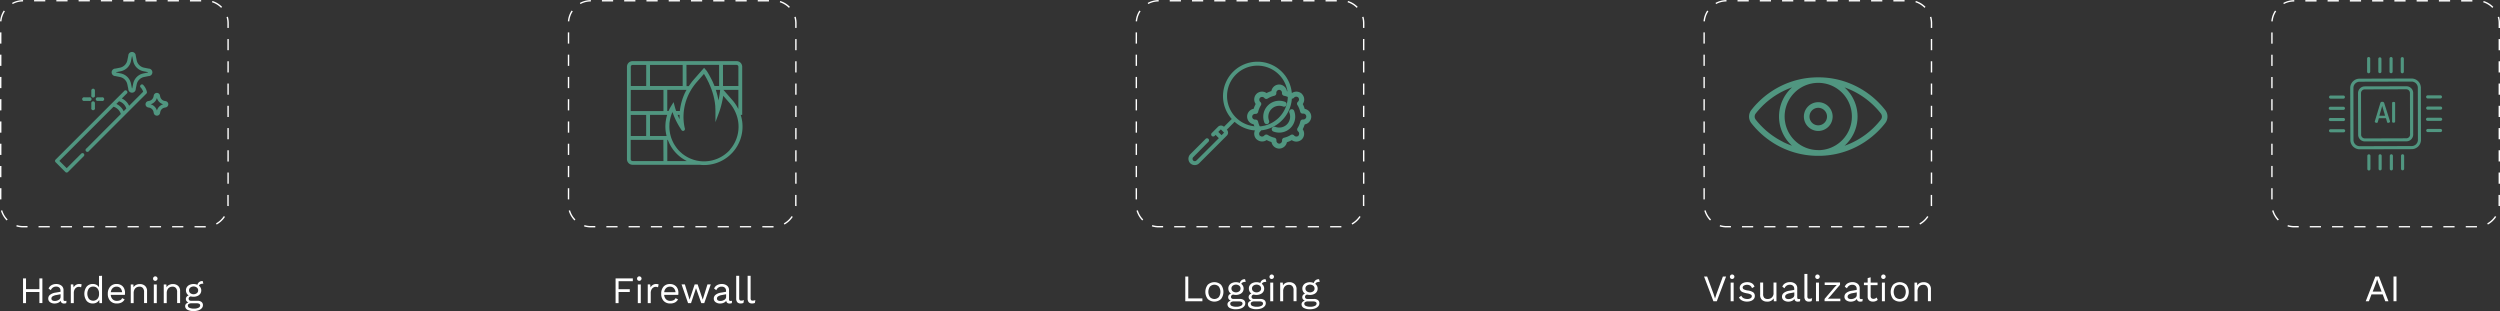 <svg id="Capa_1" data-name="Capa 1" xmlns="http://www.w3.org/2000/svg" viewBox="0 0 1338.49 166.58"><rect x="0" y="0" width="1338.49" height="166.58" fill="#333333" stroke="none"/><defs><style>.cls-1{fill:#509680;}.cls-2{fill:#fff;}</style></defs><path class="cls-1" d="M99.68,65.1,99.07,65a2.94,2.94,0,0,1-2.3-2.3l-.13-.61A1.7,1.7,0,0,0,95,60.69h0a1.71,1.71,0,0,0-1.69,1.38l-.12.61a3,3,0,0,1-2.3,2.3l-.61.12a1.72,1.72,0,0,0,0,3.37l.61.13a2.93,2.93,0,0,1,2.3,2.29l.12.61A1.7,1.7,0,0,0,95,72.88a1.69,1.69,0,0,0,1.68-1.38l.13-.61a2.92,2.92,0,0,1,2.3-2.29l.61-.13a1.72,1.72,0,0,0,0-3.37ZM95,70.16a4.85,4.85,0,0,0-3.38-3.37A4.88,4.88,0,0,0,95,63.41a4.86,4.86,0,0,0,3.37,3.38A4.85,4.85,0,0,0,95,70.16Z" transform="translate(-10.99 -10.96)"/><path class="cls-1" d="M60.88,58.43a1,1,0,0,0-1,1v2.51a1,1,0,1,0,1.93,0V59.4A1,1,0,0,0,60.88,58.43Z" transform="translate(-10.99 -10.96)"/><path class="cls-1" d="M60.88,65.2a1,1,0,0,0-1,1v2.51a1,1,0,1,0,1.93,0V66.16A1,1,0,0,0,60.88,65.2Z" transform="translate(-10.99 -10.96)"/><path class="cls-1" d="M65.51,63.07H63A1,1,0,0,0,63,65h2.51a1,1,0,1,0,0-1.93Z" transform="translate(-10.99 -10.96)"/><path class="cls-1" d="M58.75,63.07H56.24a1,1,0,1,0,0,1.93h2.51a1,1,0,1,0,0-1.93Z" transform="translate(-10.99 -10.96)"/><path class="cls-1" d="M89.64,60.17a7.81,7.81,0,0,0-2.12-3.89,1,1,0,0,0-1.37,1.36,5.84,5.84,0,0,1,1.47,2.44l-7.5,7.51a7.92,7.92,0,0,0-3.91-3.91l2.49-2.49a1,1,0,1,0-1.36-1.37L40.73,96.43a1,1,0,0,0,0,1.36L46,103.07a1,1,0,0,0,1.37,0l8.49-8.5a1,1,0,0,0,0-1.36,1,1,0,0,0-1.37,0L46.69,101l-3.91-3.91,29-29a5.9,5.9,0,0,1,3.9,3.9L57.3,90.41a1,1,0,1,0,1.36,1.36L89.38,61.06A1,1,0,0,0,89.64,60.17ZM77.19,70.52a7.88,7.88,0,0,0-3.91-3.91l1.43-1.43a5.89,5.89,0,0,1,3.91,3.9Z" transform="translate(-10.99 -10.96)"/><path class="cls-1" d="M90.57,47.69l-2.41-.49a5.07,5.07,0,0,1-4-4l-.49-2.42a2,2,0,0,0-4,0l-.49,2.42a5.06,5.06,0,0,1-4,4l-2.42.49a2,2,0,0,0,0,4l2.42.49a5.06,5.06,0,0,1,4,4l.49,2.41a2,2,0,0,0,4,0l.49-2.41a5.07,5.07,0,0,1,4-4l2.41-.49a2,2,0,0,0,0-4Zm-.38,2.09-2.42.49a7,7,0,0,0-5.47,5.48l-.49,2.41c0,.05,0,.08-.1.08s-.09,0-.1-.08l-.49-2.41a7,7,0,0,0-5.47-5.48l-2.41-.49s-.08,0-.08-.1,0-.09.08-.09l2.41-.49a7,7,0,0,0,5.47-5.48l.49-2.41c0-.05,0-.08.1-.08s.09,0,.1.08l.49,2.41a7,7,0,0,0,5.47,5.48l2.42.49s.08,0,.08.09S90.23,49.77,90.19,49.78Z" transform="translate(-10.99 -10.96)"/><path class="cls-2" d="M115.14,132.72V132h6l0,.56,0,.19Zm-6,0h-6V132h6Zm-11.92,0h-6V132h6Zm-11.92,0h-6V132h6Zm-11.92,0h-6V132h6Zm-11.91,0h-6V132h6Zm-11.92,0h-6V132h6Zm-11.92,0h-6V132h6Zm-11.92,0H23.36a12.42,12.42,0,0,1-3.63-.54l.22-.72a11.6,11.6,0,0,0,3.41.51h2.39ZM127,131.2l-.36-.66a11.81,11.81,0,0,0,4.18-3.89l.63.41A12.61,12.61,0,0,1,127,131.2ZM14.54,129a12.54,12.54,0,0,1-3.07-5.25l.72-.21a11.65,11.65,0,0,0,2.89,4.93Zm118.9-7.71-.75-.06c0-.3,0-.59,0-.89v-5h.75v5C133.48,120.67,133.46,121,133.44,121.3Zm-121.7-3.56H11v-6h.75Zm121.74-8.39h-.75v-6h.75ZM11.74,105.82H11v-6h.75Zm121.74-8.39h-.75v-6h.75ZM11.74,93.9H11v-6h.75Zm121.74-8.39h-.75v-6h.75ZM11.74,82H11V76h.75Zm121.74-8.39h-.75v-6h.75ZM11.74,70.07H11v-6h.75Zm121.74-8.4h-.75v-6h.75ZM11.74,58.15H11v-6h.75Zm121.74-8.4h-.75v-6h.75ZM11.74,46.23H11v-6h.75Zm121.74-8.4h-.75V31.88h.75ZM11.74,34.31H11v-6h.75Zm121.74-8.39h-.75V23.33a11.66,11.66,0,0,0-.46-3.22l.72-.21a12.42,12.42,0,0,1,.49,3.43ZM11.77,22.42,11,22.36a12.35,12.35,0,0,1,2-5.75l.63.41A11.48,11.48,0,0,0,11.77,22.42Zm117.6-7.24a11.79,11.79,0,0,0-4.88-3l.22-.71a12.39,12.39,0,0,1,5.19,3.16Zm-111.56-2-.36-.66A12.26,12.26,0,0,1,23.34,11v.75A11.49,11.49,0,0,0,17.81,13.13Zm100.88-1.42h-6V11h6Zm-11.92,0h-6V11h6Zm-11.92,0h-6V11h6Zm-11.92,0H77V11h6ZM71,11.71h-6V11h6Zm-11.92,0h-6V11h6Zm-11.92,0h-6V11h6Zm-11.92,0h-6V11h6Z" transform="translate(-10.99 -10.96)"/><path class="cls-2" d="M419.14,132.72V132h6l0,.56,0,.19Zm-6,0h-6V132h6Zm-11.92,0h-6V132h6Zm-11.92,0h-6V132h6Zm-11.92,0h-5.95V132h5.95Zm-11.91,0h-6V132h6Zm-11.92,0h-6V132h6Zm-11.92,0h-6V132h6Zm-11.92,0h-2.39a12.42,12.42,0,0,1-3.63-.54l.22-.72a11.6,11.6,0,0,0,3.41.51h2.39ZM431,131.2l-.36-.66a11.81,11.81,0,0,0,4.18-3.89l.63.41A12.61,12.61,0,0,1,431,131.2ZM318.54,129a12.54,12.54,0,0,1-3.07-5.25l.72-.21a11.65,11.65,0,0,0,2.89,4.93Zm118.9-7.71-.75-.06c0-.3,0-.59,0-.89v-5h.75v5C437.48,120.67,437.46,121,437.44,121.3Zm-121.7-3.56H315v-6h.75Zm121.74-8.39h-.75v-6h.75Zm-121.74-3.53H315v-6h.75Zm121.74-8.39h-.75v-6h.75ZM315.74,93.9H315v-6h.75Zm121.74-8.39h-.75v-6h.75ZM315.74,82H315V76h.75Zm121.74-8.39h-.75v-6h.75ZM315.74,70.07H315v-6h.75Zm121.74-8.4h-.75v-6h.75ZM315.74,58.15H315v-6h.75Zm121.74-8.4h-.75v-6h.75ZM315.74,46.23H315v-6h.75Zm121.74-8.4h-.75V31.88h.75ZM315.74,34.31H315v-6h.75Zm121.74-8.39h-.75V23.33a11.66,11.66,0,0,0-.46-3.22l.72-.21a12.42,12.42,0,0,1,.49,3.43Zm-121.71-3.5-.74-.06a12.35,12.35,0,0,1,2-5.75l.63.41A11.48,11.48,0,0,0,315.77,22.42Zm117.6-7.24a11.79,11.79,0,0,0-4.88-3l.22-.71a12.39,12.39,0,0,1,5.19,3.16Zm-111.56-2-.36-.66A12.26,12.26,0,0,1,327.34,11v.75A11.49,11.49,0,0,0,321.81,13.13Zm100.88-1.42h-6V11h6Zm-11.92,0h-6V11h6Zm-11.92,0h-6V11h6Zm-11.92,0h-6V11h6Zm-11.91,0h-6V11h6Zm-11.92,0h-6V11h6Zm-11.92,0h-6V11h6Zm-11.92,0h-6V11h6Z" transform="translate(-10.99 -10.96)"/><path class="cls-2" d="M729.15,132.72h-6V132h6Zm-12,0h-6V132h6Zm-11.92,0h-6V132h6Zm-11.92,0h-6V132h6Zm-11.92,0h-6V132h6Zm-11.91,0h-6V132h6Zm-11.92,0h-6V132h6Zm-11.92,0h-6V132h6Zm-11.92,0h-2.39a12.42,12.42,0,0,1-3.63-.54l.22-.72a11.6,11.6,0,0,0,3.41.51h2.39ZM735,131.2l-.36-.66a11.81,11.81,0,0,0,4.18-3.89l.63.4A12.55,12.55,0,0,1,735,131.2ZM622.54,129a12.54,12.54,0,0,1-3.07-5.25l.72-.21a11.65,11.65,0,0,0,2.89,4.93Zm118.9-7.71-.75-.06c0-.3,0-.59,0-.89v-5h.75v5C741.48,120.67,741.46,121,741.44,121.3Zm-121.7-3.56H619v-6h.75Zm121.74-8.39h-.75v-6h.75Zm-121.74-3.53H619v-6h.75Zm121.74-8.39h-.75v-6h.75ZM619.74,93.9H619v-6h.75Zm121.74-8.39h-.75v-6h.75ZM619.74,82H619V76h.75Zm121.74-8.39h-.75v-6h.75ZM619.74,70.06H619v-6h.75Zm121.74-8.39h-.75v-6h.75ZM619.74,58.15H619v-6h.75Zm121.74-8.4h-.75v-6h.75ZM619.74,46.23H619v-6h.75Zm121.74-8.39h-.75v-6h.75ZM619.74,34.31H619v-6h.75Zm121.74-8.39h-.75V23.33a11.66,11.66,0,0,0-.46-3.22l.72-.21a12.42,12.42,0,0,1,.49,3.43Zm-121.71-3.5-.74-.06a12.42,12.42,0,0,1,2-5.76l.63.41A11.55,11.55,0,0,0,619.77,22.42Zm117.6-7.24a11.79,11.79,0,0,0-4.88-3l.22-.71a12.39,12.39,0,0,1,5.19,3.16Zm-111.56-2-.36-.66A12.26,12.26,0,0,1,631.34,11v.75A11.49,11.49,0,0,0,625.81,13.13Zm100.88-1.42h-6V11h6Zm-11.92,0h-6V11h6Zm-11.92,0h-6V11h6Zm-11.92,0H685V11h5.95Zm-11.91,0h-6V11h6Zm-11.92,0h-6V11h6Zm-11.92,0h-6V11h6Zm-11.92,0h-6V11h6Z" transform="translate(-10.99 -10.96)"/><path class="cls-2" d="M1033.15,132.72h-6V132h6Zm-12,0h-6V132h6Zm-11.92,0h-6V132h6Zm-11.92,0h-6V132h6Zm-11.92,0h-5.95V132h5.95Zm-11.91,0h-6V132h6Zm-11.92,0h-6V132h6Zm-11.92,0h-6V132h6Zm-11.92,0h-2.39a12.42,12.42,0,0,1-3.63-.54l.22-.72a11.6,11.6,0,0,0,3.41.51h2.39ZM1039,131.2l-.36-.66a11.81,11.81,0,0,0,4.18-3.89l.63.4A12.55,12.55,0,0,1,1039,131.2ZM926.54,129a12.54,12.54,0,0,1-3.07-5.25l.72-.21a11.59,11.59,0,0,0,2.89,4.93Zm118.9-7.71-.75-.06c0-.3,0-.59,0-.89v-5h.75v5C1045.48,120.67,1045.46,121,1045.44,121.3Zm-121.7-3.56H923v-6h.75Zm121.74-8.39h-.75v-6h.75Zm-121.74-3.53H923v-6h.75Zm121.74-8.39h-.75v-6h.75ZM923.74,93.9H923v-6h.75Zm121.74-8.39h-.75v-6h.75ZM923.74,82H923V76h.75Zm121.74-8.39h-.75v-6h.75ZM923.74,70.06H923v-6h.75Zm121.74-8.39h-.75v-6h.75ZM923.74,58.15H923v-6h.75Zm121.74-8.4h-.75v-6h.75ZM923.74,46.23H923v-6h.75Zm121.74-8.39h-.75v-6h.75ZM923.74,34.31H923v-6h.75Zm121.74-8.39h-.75V23.33a11.66,11.66,0,0,0-.46-3.22l.72-.21a12.42,12.42,0,0,1,.49,3.43Zm-121.7-3.5-.75-.06a12.42,12.42,0,0,1,2-5.76l.63.41A11.54,11.54,0,0,0,923.78,22.42Zm117.59-7.24a11.79,11.79,0,0,0-4.88-3l.22-.71a12.39,12.39,0,0,1,5.19,3.16Zm-111.56-2-.36-.66A12.26,12.26,0,0,1,935.34,11v.75A11.49,11.49,0,0,0,929.81,13.13Zm100.88-1.42h-6V11h6Zm-11.92,0h-6V11h6Zm-11.92,0h-6V11h6Zm-11.92,0H989V11h5.95Zm-11.91,0h-6V11h6Zm-11.92,0h-6V11h6Zm-11.92,0h-6V11h6Zm-11.92,0h-6V11h6Z" transform="translate(-10.99 -10.96)"/><path class="cls-2" d="M1337.15,132.72h-6V132h6Zm-12,0h-6V132h6Zm-11.92,0h-6V132h6Zm-11.92,0h-6V132h6Zm-11.92,0h-6V132h6Zm-11.91,0h-6V132h6Zm-11.92,0h-6V132h6Zm-11.92,0h-6V132h6Zm-11.92,0h-2.39a12.42,12.42,0,0,1-3.63-.54l.22-.72a11.6,11.6,0,0,0,3.41.51h2.39ZM1343,131.2l-.36-.66a11.81,11.81,0,0,0,4.18-3.89l.63.4A12.55,12.55,0,0,1,1343,131.2ZM1230.54,129a12.54,12.54,0,0,1-3.07-5.25l.72-.21a11.59,11.59,0,0,0,2.89,4.93Zm118.9-7.71-.75-.06c0-.3,0-.59,0-.89v-5h.75v5C1349.48,120.67,1349.46,121,1349.44,121.3Zm-121.7-3.56H1227v-6h.75Zm121.74-8.39h-.75v-6h.75Zm-121.74-3.53H1227v-6h.75Zm121.74-8.39h-.75v-6h.75ZM1227.74,93.9H1227v-6h.75Zm121.74-8.39h-.75v-6h.75ZM1227.74,82H1227V76h.75Zm121.74-8.39h-.75v-6h.75Zm-121.74-3.53H1227v-6h.75Zm121.74-8.39h-.75v-6h.75Zm-121.74-3.52H1227v-6h.75Zm121.74-8.4h-.75v-6h.75Zm-121.74-3.52H1227v-6h.75Zm121.74-8.39h-.75v-6h.75Zm-121.74-3.53H1227v-6h.75Zm121.74-8.39h-.75V23.33a11.66,11.66,0,0,0-.46-3.22l.72-.21a12.42,12.42,0,0,1,.49,3.43Zm-121.7-3.5-.75-.06a12.42,12.42,0,0,1,2-5.76l.63.41A11.54,11.54,0,0,0,1227.78,22.42Zm117.59-7.24a11.79,11.79,0,0,0-4.88-3l.22-.71a12.39,12.39,0,0,1,5.19,3.16Zm-111.56-2-.36-.66a12.26,12.26,0,0,1,5.89-1.51v.75A11.49,11.49,0,0,0,1233.81,13.13Zm100.88-1.42h-6V11h6Zm-11.92,0h-6V11h6Zm-11.92,0h-6V11h6Zm-11.92,0h-6V11h6Zm-11.91,0h-6V11h6Zm-11.92,0h-6V11h6Zm-11.92,0h-6V11h6Zm-11.92,0h-6V11h6Z" transform="translate(-10.99 -10.96)"/><path class="cls-1" d="M407.54,72.46h.82V46.69a3,3,0,0,0-3-3H349.66a3,3,0,0,0-3,3V96.18a3,3,0,0,0,3,3h35.89a20.7,20.7,0,0,0,2.23.14h.13a20.56,20.56,0,0,0,19.63-26.89Zm-1.24-3.13c-.15-.3-.31-.59-.48-.88s-.14-.28-.22-.41-.28-.46-.42-.69-.38-.59-.58-.88-.25-.35-.37-.52c-.35-.46-.71-.92-1.1-1.36l-4.82-5.5h8Zm-10.18-7c-.14.85-.3,1.66-.47,2.41-.14-.86-.33-1.73-.54-2.6,0-.17-.09-.34-.13-.51-.2-.79-.43-1.57-.68-2.36l-.06-.19h2.32l-.06.55C396.4,60.58,396.27,61.48,396.12,62.34Zm1.95-16.63h7.25a1,1,0,0,1,1,1V57h-8.23Zm-19.55,0H396V57H393.5s0,0,0-.05c-.24-.61-.5-1.22-.77-1.83a1.34,1.34,0,0,1-.07-.18c-.31-.67-.63-1.34-1-2h0c-.34-.66-.7-1.32-1.07-2l0,0q-.57-1-1.2-2l-.1-.12-.59-.68,0,0-.75-.86-5.5,6.26c-.45.51-.87,1-1.28,1.57-.07.09-.13.18-.2.26-.41.56-.82,1.12-1.19,1.7h-1.22Zm-.6,14.54c0,.09-.09.17-.13.26-.17.36-.34.73-.49,1.09l-.12.26c-.15.37-.3.74-.44,1.12l-.1.27c-.14.37-.26.74-.38,1.11l-.09.3c-.12.36-.22.73-.32,1.09l-.09.34c-.09.35-.17.71-.25,1.06,0,.13-.06.25-.08.38-.08.35-.14.7-.2,1,0,.13-.05.27-.07.4L375,70.13l0,.27h-2l-.1-.28c-.07-.19-.13-.37-.19-.55q-.26-.79-.48-1.62l-.6-2.31-1.26,2h0s-.05.09-.08.14c-.24.39-.47.79-.69,1.21s-.4.81-.58,1.22a1.3,1.3,0,0,0-.08.17h-.7V59.09h10.29a.56.56,0,0,0,0,.08C378.28,59.53,378.09,59.89,377.92,60.25Zm-3.08,14.54c-.35-.71-.71-1.5-1.06-2.33h1.06C374.81,73.24,374.81,74,374.84,74.79Zm-8.67,9H359V72.46h9.19a20.75,20.75,0,0,0-.31,11.32ZM359,45.71h17.49V57H359Zm-10.29,1a1,1,0,0,1,1-1h7.25V57h-8.23Zm0,12.4h17.49V70.41H348.68Zm0,13.37h8.23V83.78h-8.23Zm17.49,24.7H349.66a1,1,0,0,1-1-1V85.84h17.49Zm12.46,0h-10.4V85.84h.26c.09.24.2.48.3.72l.1.22c.18.43.37.85.58,1.26l.21.39c.19.36.39.72.6,1.07s.28.42.42.63.34.53.53.79q.52.7,1.11,1.38c.41.47.85.91,1.29,1.34l.17.16c.42.39.86.76,1.3,1.11l.29.22c.43.33.88.64,1.34.93l.36.23c.46.28.92.54,1.4.79Zm23.14-6a18.73,18.73,0,0,1-14,6.17,19.22,19.22,0,0,1-2-.12h0l-.49-.08c-.44-.06-.87-.12-1.3-.21l-.64-.17c-.4-.1-.79-.2-1.17-.33-.21-.06-.41-.14-.62-.22-.38-.14-.76-.28-1.14-.45l-.58-.27c-.37-.18-.74-.37-1.1-.57l-.54-.32c-.36-.22-.71-.45-1.05-.7l-.5-.35c-.36-.27-.69-.56-1-.85-.13-.12-.28-.23-.41-.36a16.57,16.57,0,0,1-1.31-1.34,16.06,16.06,0,0,1-1-1.29c-.12-.16-.24-.33-.35-.5s-.36-.55-.53-.83-.27-.44-.4-.66-.2-.41-.31-.62a17.25,17.25,0,0,1-.73-1.65c-.05-.11-.09-.22-.13-.33a19,19,0,0,1-1.09-7.61l0-.26c0-.35.06-.7.1-1s.07-.4.1-.6.08-.51.13-.76a20.39,20.39,0,0,1,.88-3l.09-.2c.1-.25.2-.51.32-.75.15.44.31.87.47,1.29l.11.28h0a41.38,41.38,0,0,0,4.17,7.93,1,1,0,0,0,1.84-.82l-.05-.23a27.14,27.14,0,0,1-.55-7.93c0-.4.07-.79.12-1.19,0-.16,0-.32.06-.47.06-.46.14-.91.22-1.36,0-.1,0-.19.05-.28a28.51,28.51,0,0,1,2.12-6.47l0,0c.24-.5.49-1,.75-1.48,0,0,.05-.09.08-.14.25-.45.51-.9.78-1.34l.07-.11c.37-.58.75-1.14,1.15-1.69l.24-.32c.43-.57.87-1.13,1.34-1.66l3.91-4.46a.16.16,0,0,0,0,.07c.45.72.86,1.45,1.26,2.18.16.28.3.57.45.85.25.48.49,1,.72,1.42s.3.65.44,1,.41.93.6,1.4c.12.3.25.6.36.9.25.67.49,1.35.7,2,.06.2.12.39.17.58.2.66.39,1.33.55,2,0,.12,0,.25.08.37.15.67.28,1.34.39,2l.09.55c.1.71.19,1.41.24,2.12,0,.15,0,.31,0,.47.05.75.08,1.49.08,2.24v5.73l2-5.37a50.55,50.55,0,0,0,2.17-8.77l3.34,3.81c.39.44.75.9,1.09,1.36a19.42,19.42,0,0,1,2.45,4.5l.21.55A18.67,18.67,0,0,1,401.77,91.12Z" transform="translate(-10.99 -10.96)"/><path class="cls-1" d="M684.22,44a18.42,18.42,0,0,0-13.77,30.67l-4.16,4.16,0,0a2.23,2.23,0,0,0-3.17,0l-3.36,3.36a1.08,1.08,0,0,0,1.53,1.53l.52-.53,1.74,1.75-12,11.95a1.24,1.24,0,0,1-1.81-.07,1.33,1.33,0,0,1,.17-1.77L658,86.85a1.08,1.08,0,0,0-1.53-1.53l-8.13,8.13a3.5,3.5,0,0,0-.29,4.71,3.43,3.43,0,0,0,2.59,1.19,3.35,3.35,0,0,0,2.4-1l14.79-14.79a2.22,2.22,0,0,0,.66-1.59,2.2,2.2,0,0,0-.66-1.58l0,0L672,76.18A18.43,18.43,0,1,0,684.22,44ZM666.34,82,665,83.34l-1.74-1.75,1.31-1.3a.08.08,0,0,1,.11,0l1.63,1.63a.06.06,0,0,1,0,0A.09.09,0,0,1,666.34,82Zm17.88-3.35a16.27,16.27,0,1,1,16.27-16.27A16.29,16.29,0,0,1,684.22,78.68Z" transform="translate(-10.99 -10.96)"/><path class="cls-1" d="M708.49,66.67a4.23,4.23,0,0,0-.44-5.39l0-.05a4.24,4.24,0,0,0-5.4-.44A14.48,14.48,0,0,0,700,59.72a4.26,4.26,0,0,0-4.13-3.51h-.06a4.24,4.24,0,0,0-4.13,3.51,14.18,14.18,0,0,0-2.58,1.07,4.24,4.24,0,0,0-5.4.44l0,0,0,0a4.25,4.25,0,0,0-.43,5.4,14.48,14.48,0,0,0-1.07,2.58,4.25,4.25,0,0,0-3.51,4.13v.06a4.25,4.25,0,0,0,3.51,4.13,14.48,14.48,0,0,0,1.07,2.58,4.25,4.25,0,0,0,.42,5.39l.06,0a4.24,4.24,0,0,0,5.4.44,14.18,14.18,0,0,0,2.58,1.07,4.24,4.24,0,0,0,4.12,3.51h.07A4.26,4.26,0,0,0,700,87.1,14.48,14.48,0,0,0,702.61,86a4.24,4.24,0,0,0,5.4-.44l0,0a4.24,4.24,0,0,0,.44-5.4,14.48,14.48,0,0,0,1.07-2.58,4.26,4.26,0,0,0,3.51-4.13v-.06a4.26,4.26,0,0,0-3.51-4.13A14.48,14.48,0,0,0,708.49,66.67Zm1.88,6.71v.06a1.58,1.58,0,0,1-1.6,1.5h-.27a1.35,1.35,0,0,0-1.31,1,11.53,11.53,0,0,1-1.49,3.59,1.36,1.36,0,0,0,.18,1.68l.19.19a1.56,1.56,0,0,1,.07,2.19l1,1-1-.94,0,0a1.57,1.57,0,0,1-2.2-.07l-.18-.18a1.35,1.35,0,0,0-1.68-.19,11.53,11.53,0,0,1-3.59,1.49A1.36,1.36,0,0,0,697.4,86v.27a1.58,1.58,0,0,1-1.51,1.6h0a1.58,1.58,0,0,1-1.51-1.6V86a1.35,1.35,0,0,0-1.05-1.31,11.63,11.63,0,0,1-3.59-1.49A1.34,1.34,0,0,0,689,83a1.36,1.36,0,0,0-1,.4l-.19.18a1.57,1.57,0,0,1-2.2.07l0,0-1,1,.93-1a1.58,1.58,0,0,1,.07-2.19l.19-.19a1.36,1.36,0,0,0,.19-1.68A11.53,11.53,0,0,1,684.55,76a1.36,1.36,0,0,0-1.32-1H683a1.57,1.57,0,0,1-1.6-1.5v-.06a1.57,1.57,0,0,1,1.6-1.5h.26a1.36,1.36,0,0,0,1.32-1,11.68,11.68,0,0,1,1.49-3.6,1.35,1.35,0,0,0-.19-1.67l-.19-.19a1.58,1.58,0,0,1-.06-2.2l0,0a1.58,1.58,0,0,1,2.2.06l.19.19a1.33,1.33,0,0,0,1.67.19,11.53,11.53,0,0,1,3.59-1.49,1.35,1.35,0,0,0,1.05-1.32v-.26a1.58,1.58,0,0,1,1.51-1.6h0a1.58,1.58,0,0,1,1.51,1.6v.26a1.36,1.36,0,0,0,1.05,1.32A11.53,11.53,0,0,1,702,63.58a1.33,1.33,0,0,0,1.67-.19l.19-.19a1.59,1.59,0,0,1,2.2-.07l0,0a1.57,1.57,0,0,1-.07,2.2l-.19.19a1.35,1.35,0,0,0-.18,1.67,11.68,11.68,0,0,1,1.49,3.6,1.35,1.35,0,0,0,1.31,1h.27A1.58,1.58,0,0,1,710.37,73.38Z" transform="translate(-10.99 -10.96)"/><path class="cls-1" d="M698,68a1.35,1.35,0,1,0,1-2.51,8.54,8.54,0,0,0-11.07,11.08,1.35,1.35,0,0,0,1.26.85,1.41,1.41,0,0,0,.49-.09,1.35,1.35,0,0,0,.76-1.75A5.85,5.85,0,0,1,698,68Z" transform="translate(-10.99 -10.96)"/><path class="cls-1" d="M702.08,69.53a1.34,1.34,0,0,0-.77,1.74,5.85,5.85,0,0,1-7.58,7.59,1.35,1.35,0,0,0-1,2.51,8.68,8.68,0,0,0,3.12.59,8.54,8.54,0,0,0,8-11.67A1.34,1.34,0,0,0,702.08,69.53Z" transform="translate(-10.99 -10.96)"/><path class="cls-1" d="M1020.33,69.88a45.8,45.8,0,0,0-15.58-12.75,44.93,44.93,0,0,0-19.7-4.76h-1.14a45,45,0,0,0-19.7,4.76,45.9,45.9,0,0,0-15.58,12.75,5.68,5.68,0,0,0,0,7,46,46,0,0,0,15.58,12.76,45,45,0,0,0,19.7,4.75h1.14a44.92,44.92,0,0,0,19.7-4.75,46,46,0,0,0,15.58-12.76A5.68,5.68,0,0,0,1020.33,69.88Zm-54.77,17A42.7,42.7,0,0,1,951,75a2.66,2.66,0,0,1,0-3.27,42.7,42.7,0,0,1,14.55-11.91,43.47,43.47,0,0,1,4.89-2.08,21,21,0,0,0,0,31.24A41.63,41.63,0,0,1,965.56,86.92Zm18.92,4.44a18,18,0,1,1,18-18A18,18,0,0,1,984.48,91.36ZM1018,75a42.42,42.42,0,0,1-19.45,14,21,21,0,0,0,0-31.24,41.84,41.84,0,0,1,4.9,2.08A42.89,42.89,0,0,1,1018,71.74,2.66,2.66,0,0,1,1018,75Z" transform="translate(-10.99 -10.96)"/><path class="cls-1" d="M984.48,65.67a7.7,7.7,0,1,0,7.7,7.7A7.72,7.72,0,0,0,984.48,65.67Zm0,12.39a4.69,4.69,0,1,1,4.69-4.69A4.69,4.69,0,0,1,984.48,78.06Z" transform="translate(-10.99 -10.96)"/><path class="cls-1" d="M1299.33,57.14l-22.25.06a3.63,3.63,0,0,0-3.61,3.63l.06,22.25a3.62,3.62,0,0,0,3.63,3.6l22.25-.06A3.61,3.61,0,0,0,1303,83L1303,60.75A3.62,3.62,0,0,0,1299.33,57.14Zm2,25.86a2,2,0,0,1-1.95,2l-22.25.07a2,2,0,0,1-2-2l-.06-22.25a2,2,0,0,1,1.94-2l22.25-.06a2,2,0,0,1,2,1.94Z" transform="translate(-10.99 -10.96)"/><path class="cls-1" d="M1302.1,53l-27.82.08a5,5,0,0,0-5,5l.08,27.81a5,5,0,0,0,5,5l27.81-.07a5,5,0,0,0,5-5L1307.12,58A5,5,0,0,0,1302.1,53Zm3.43,32.81a3.35,3.35,0,0,1-3.33,3.35l-27.81.08a3.35,3.35,0,0,1-3.35-3.33L1271,58.06a3.35,3.35,0,0,1,3.33-3.35l27.81-.08a3.35,3.35,0,0,1,3.35,3.33Z" transform="translate(-10.99 -10.96)"/><path class="cls-1" d="M1291.31,93.55a.83.83,0,0,0-.83.83l0,7a.83.83,0,0,0,.83.83.85.85,0,0,0,.84-.84l0-7A.84.84,0,0,0,1291.31,93.55Z" transform="translate(-10.99 -10.96)"/><path class="cls-1" d="M1285.3,93.56a.84.84,0,0,0-.83.84l0,6.95a.83.83,0,1,0,1.66,0l0-6.95A.84.84,0,0,0,1285.3,93.56Z" transform="translate(-10.99 -10.96)"/><path class="cls-1" d="M1279.29,93.58a.84.84,0,0,0-.84.84l0,7a.84.84,0,0,0,.84.83.83.83,0,0,0,.83-.83l0-7A.83.83,0,0,0,1279.29,93.58Z" transform="translate(-10.99 -10.96)"/><path class="cls-1" d="M1297.32,93.53a.84.84,0,0,0-.83.84l0,6.95a.84.84,0,0,0,.84.83.83.83,0,0,0,.83-.83l0-7A.84.84,0,0,0,1297.32,93.53Z" transform="translate(-10.99 -10.96)"/><path class="cls-1" d="M1286,49.39l0-7a.84.84,0,0,0-1.67,0l0,7a.84.84,0,0,0,1.67,0Z" transform="translate(-10.99 -10.96)"/><path class="cls-1" d="M1292,49.37l0-6.95a.84.84,0,1,0-1.67,0l0,7a.84.84,0,0,0,1.67,0Z" transform="translate(-10.99 -10.96)"/><path class="cls-1" d="M1298,49.36l0-7a.83.83,0,0,0-.83-.83.84.84,0,0,0-.84.84l0,7a.84.84,0,0,0,.84.83A.83.83,0,0,0,1298,49.36Z" transform="translate(-10.99 -10.96)"/><path class="cls-1" d="M1280,49.41v-7a.84.84,0,1,0-1.67,0l0,6.95a.83.83,0,1,0,1.66,0Z" transform="translate(-10.99 -10.96)"/><path class="cls-1" d="M1317.69,68l-7,0a.84.84,0,0,0,0,1.67l7,0a.82.82,0,0,0,.83-.83A.84.84,0,0,0,1317.69,68Z" transform="translate(-10.99 -10.96)"/><path class="cls-1" d="M1317.7,74l-7,0a.83.83,0,1,0,0,1.66h7a.84.84,0,0,0,.83-.84A.83.83,0,0,0,1317.7,74Z" transform="translate(-10.99 -10.96)"/><path class="cls-1" d="M1317.72,80l-7,0a.84.84,0,0,0,0,1.67l7,0a.84.84,0,0,0,0-1.67Z" transform="translate(-10.99 -10.96)"/><path class="cls-1" d="M1317.67,62l-7,0a.84.84,0,0,0,0,1.67l7,0a.84.84,0,0,0,0-1.67Z" transform="translate(-10.99 -10.96)"/><path class="cls-1" d="M1265.75,74.12l-7,0a.84.84,0,1,0,0,1.67l7,0a.84.84,0,0,0,0-1.67Z" transform="translate(-10.99 -10.96)"/><path class="cls-1" d="M1265.73,68.11l-7,0a.84.84,0,1,0,0,1.67l7,0a.84.84,0,0,0,0-1.67Z" transform="translate(-10.99 -10.96)"/><path class="cls-1" d="M1265.71,62.1l-7,0a.84.84,0,0,0,0,1.67l7,0a.84.84,0,0,0,0-1.67Z" transform="translate(-10.99 -10.96)"/><path class="cls-1" d="M1265.76,80.14l-7,0a.83.83,0,1,0,0,1.66l7,0a.83.83,0,1,0,0-1.66Z" transform="translate(-10.99 -10.96)"/><path class="cls-1" d="M1287.45,66a1.07,1.07,0,0,0-1-.54,1,1,0,0,0-1,.55l-3,9.92a.66.66,0,0,0,0,.14c0,.4.57.67,1,.67a.52.52,0,0,0,.57-.34l.62-2.17h3.78l.63,2.17a.52.52,0,0,0,.55.33c.46,0,1-.29,1-.67a.32.32,0,0,0,0-.14Zm-2.55,6.93,1.51-5.26,1.54,5.25Z" transform="translate(-10.99 -10.96)"/><path class="cls-1" d="M1292.52,65.5c-.39,0-.81.16-.81.52l0,10.13c0,.35.42.53.81.53s.81-.18.81-.54l0-10.12C1293.33,65.65,1292.94,65.5,1292.52,65.5Z" transform="translate(-10.99 -10.96)"/><path class="cls-2" d="M33.68,160v13.21h-1.6V167.3H24.92v5.94h-1.6V160h1.6v5.77h7.16V160Z" transform="translate(-10.99 -10.96)"/><path class="cls-2" d="M46.58,172l-.1,1.26a3.6,3.6,0,0,1-1.2.2,2,2,0,0,1-1.23-.34,1.68,1.68,0,0,1-.57-1.14,3.16,3.16,0,0,1-1.35,1.09,4.61,4.61,0,0,1-1.87.39,4.07,4.07,0,0,1-2.44-.69,2.32,2.32,0,0,1-1-2,2.51,2.51,0,0,1,1-2,6.08,6.08,0,0,1,2.9-1.14l2.66-.45v-.55A2.17,2.17,0,0,0,42.8,165a2.41,2.41,0,0,0-1.72-.59,2.92,2.92,0,0,0-2.86,1.9L37,165.48a3.42,3.42,0,0,1,1.49-1.79,4.94,4.94,0,0,1,2.55-.66,4.42,4.42,0,0,1,2.86.87A3,3,0,0,1,45,166.44v4.92a.73.73,0,0,0,.18.54.79.79,0,0,0,.58.18A3.65,3.65,0,0,0,46.58,172Zm-4.07-.54a1.81,1.81,0,0,0,.91-1.56V168.5l-2.24.42a5.3,5.3,0,0,0-2,.69,1.34,1.34,0,0,0-.66,1.15,1.09,1.09,0,0,0,.48,1,2.35,2.35,0,0,0,1.34.32A3.85,3.85,0,0,0,42.51,171.44Z" transform="translate(-10.99 -10.96)"/><path class="cls-2" d="M54.72,163.24l-.32,1.56a2.56,2.56,0,0,0-1.26-.27,2.37,2.37,0,0,0-1.25.38,2.68,2.68,0,0,0-1,1.12,3.87,3.87,0,0,0-.39,1.81v5.4H48.9v-10h1.3l.22,1.64a3.19,3.19,0,0,1,3.2-1.85A2.31,2.31,0,0,1,54.72,163.24Z" transform="translate(-10.99 -10.96)"/><path class="cls-2" d="M65.62,158.64v14.6h-1.4l-.1-1.74a3.38,3.38,0,0,1-1.35,1.41,4.09,4.09,0,0,1-2.07.53,4.24,4.24,0,0,1-3.33-1.39,6.52,6.52,0,0,1,0-7.62A4.22,4.22,0,0,1,60.7,163a3.92,3.92,0,0,1,2,.49A3.47,3.47,0,0,1,64,164.8v-6.16ZM63.17,171a3.94,3.94,0,0,0,.85-2.67v-.25a4,4,0,0,0-.85-2.67,2.85,2.85,0,0,0-2.29-1,2.8,2.8,0,0,0-2.3,1,5,5,0,0,0,0,5.54,3.11,3.11,0,0,0,4.59,0Z" transform="translate(-10.99 -10.96)"/><path class="cls-2" d="M77.84,168.84H70.3a3.56,3.56,0,0,0,1,2.35,3.06,3.06,0,0,0,2.25.84,4,4,0,0,0,1.83-.37,2,2,0,0,0,1-1.1l1.34.7a4.22,4.22,0,0,1-1.6,1.62,5.25,5.25,0,0,1-2.56.56A4.62,4.62,0,0,1,70,172.06a5.39,5.39,0,0,1-1.29-3.82A5.53,5.53,0,0,1,70,164.42,4.43,4.43,0,0,1,73.44,163a4.52,4.52,0,0,1,2.42.63,4,4,0,0,1,1.54,1.68,5.27,5.27,0,0,1,.52,2.38A8.56,8.56,0,0,1,77.84,168.84Zm-6.53-3.62a3.56,3.56,0,0,0-1,2.2h6.06a3.62,3.62,0,0,0-.92-2.19,2.67,2.67,0,0,0-2-.79A2.9,2.9,0,0,0,71.31,165.22Z" transform="translate(-10.99 -10.96)"/><path class="cls-2" d="M88.62,164a3.58,3.58,0,0,1,1.1,2.82v6.4h-1.6V167.4a3.16,3.16,0,0,0-.67-2.26,2.35,2.35,0,0,0-1.79-.7,3.36,3.36,0,0,0-1.5.34A2.77,2.77,0,0,0,83,165.93a3.93,3.93,0,0,0-.45,2v5.32H81v-10h1.4l.1,1.56a3,3,0,0,1,1.38-1.33,4.43,4.43,0,0,1,2-.44A4,4,0,0,1,88.62,164Z" transform="translate(-10.99 -10.96)"/><path class="cls-2" d="M93.27,161a1.18,1.18,0,0,1-.33-.88,1.2,1.2,0,1,1,2.4,0,1.23,1.23,0,0,1-2.07.88Zm1.67,12.25h-1.6v-10h1.6Z" transform="translate(-10.99 -10.96)"/><path class="cls-2" d="M106.32,164a3.58,3.58,0,0,1,1.1,2.82v6.4h-1.6V167.4a3.16,3.16,0,0,0-.67-2.26,2.35,2.35,0,0,0-1.79-.7,3.36,3.36,0,0,0-1.5.34,2.77,2.77,0,0,0-1.15,1.15,3.93,3.93,0,0,0-.45,2v5.32h-1.6v-10h1.4l.1,1.56a3,3,0,0,1,1.38-1.33,4.43,4.43,0,0,1,2-.44A4,4,0,0,1,106.32,164Z" transform="translate(-10.99 -10.96)"/><path class="cls-2" d="M118.84,172.6a2.1,2.1,0,0,1,.8,1.74A2.45,2.45,0,0,1,119,176a4.29,4.29,0,0,1-1.79,1.12,7.57,7.57,0,0,1-2.49.38,6.6,6.6,0,0,1-3.44-.72,2.21,2.21,0,0,1-1.16-1.91,1.77,1.77,0,0,1,.47-1.21,2.55,2.55,0,0,1,1.29-.73,2.86,2.86,0,0,1-1-.77,1.63,1.63,0,0,1-.37-1.08,1.83,1.83,0,0,1,.4-1.22,2.35,2.35,0,0,1,1.1-.73,3,3,0,0,1-1.09-1.15,3.39,3.39,0,0,1-.37-1.59,3,3,0,0,1,.52-1.75,3.34,3.34,0,0,1,1.46-1.2,5.3,5.3,0,0,1,4.16,0,2.61,2.61,0,0,1,2.82-2l.36,1.4c-1.31,0-2.1.36-2.38,1.1a3.17,3.17,0,0,1,.93,1.1,3.21,3.21,0,0,1-.19,3.17,3.39,3.39,0,0,1-1.46,1.19,5,5,0,0,1-2.12.44,5.45,5.45,0,0,1-1.54-.19,1.62,1.62,0,0,0-.86.45,1.22,1.22,0,0,0-.26.82,1,1,0,0,0,.36.8,1.56,1.56,0,0,0,1,.28h3.32A3.43,3.43,0,0,1,118.84,172.6Zm-1.56,3.11a1.41,1.41,0,0,0,.88-1.19,1,1,0,0,0-.45-.88,2.89,2.89,0,0,0-1.53-.3H113.5a2.49,2.49,0,0,0-1.42.33,1,1,0,0,0-.5.91,1.32,1.32,0,0,0,.84,1.19,5.67,5.67,0,0,0,2.46.42A5.06,5.06,0,0,0,117.28,175.71Zm-4.38-10.79a1.83,1.83,0,0,0-.7,1.5,1.86,1.86,0,0,0,.7,1.5,2.9,2.9,0,0,0,3.48,0,1.86,1.86,0,0,0,.7-1.5,1.83,1.83,0,0,0-.7-1.5,2.9,2.9,0,0,0-3.48,0Z" transform="translate(-10.99 -10.96)"/><path class="cls-2" d="M342.17,161.53v4.27h6v1.5h-6v5.94h-1.6V160h9.24v1.5Z" transform="translate(-10.99 -10.96)"/><path class="cls-2" d="M352.4,161a1.18,1.18,0,0,1-.33-.88,1.2,1.2,0,1,1,2.4,0,1.23,1.23,0,0,1-2.07.88Zm1.67,12.25h-1.6v-10h1.6Z" transform="translate(-10.99 -10.96)"/><path class="cls-2" d="M363.61,163.24l-.32,1.56a2.56,2.56,0,0,0-1.26-.27,2.37,2.37,0,0,0-1.25.38,2.68,2.68,0,0,0-1,1.12,3.87,3.87,0,0,0-.39,1.81v5.4h-1.6v-10h1.3l.22,1.64a3.19,3.19,0,0,1,3.2-1.85A2.31,2.31,0,0,1,363.61,163.24Z" transform="translate(-10.99 -10.96)"/><path class="cls-2" d="M374.13,168.84h-7.54a3.56,3.56,0,0,0,1,2.35,3.06,3.06,0,0,0,2.25.84,4,4,0,0,0,1.83-.37,2,2,0,0,0,1-1.1l1.34.7a4.22,4.22,0,0,1-1.6,1.62,5.25,5.25,0,0,1-2.56.56,4.62,4.62,0,0,1-3.55-1.38,5.39,5.39,0,0,1-1.29-3.82,5.53,5.53,0,0,1,1.23-3.82,4.43,4.43,0,0,1,3.49-1.39,4.52,4.52,0,0,1,2.42.63,4,4,0,0,1,1.54,1.68,5.27,5.27,0,0,1,.52,2.38A8.56,8.56,0,0,1,374.13,168.84Zm-6.53-3.62a3.56,3.56,0,0,0-1,2.2h6.06a3.62,3.62,0,0,0-.92-2.19,2.67,2.67,0,0,0-2-.79A2.9,2.9,0,0,0,367.6,165.22Z" transform="translate(-10.99 -10.96)"/><path class="cls-2" d="M391.53,163.24l-3.48,10h-1.6l-2.82-8-2.66,8h-1.6l-3.48-10h1.78l2.52,8.14,2.72-8.14h1.6l2.72,8.14,2.52-8.14Z" transform="translate(-10.99 -10.96)"/><path class="cls-2" d="M402.91,172l-.1,1.26a3.6,3.6,0,0,1-1.2.2,2,2,0,0,1-1.23-.34,1.68,1.68,0,0,1-.57-1.14,3.16,3.16,0,0,1-1.35,1.09,4.61,4.61,0,0,1-1.87.39,4.07,4.07,0,0,1-2.44-.69,2.32,2.32,0,0,1-1-2,2.51,2.51,0,0,1,1-2,6.08,6.08,0,0,1,2.9-1.14l2.66-.45v-.55a2.17,2.17,0,0,0-.62-1.61,2.41,2.41,0,0,0-1.72-.59,2.92,2.92,0,0,0-2.86,1.9l-1.18-.86a3.42,3.42,0,0,1,1.49-1.79,4.94,4.94,0,0,1,2.55-.66,4.42,4.42,0,0,1,2.86.87,3,3,0,0,1,1.08,2.54v4.92a.73.73,0,0,0,.18.54.79.79,0,0,0,.58.18A3.65,3.65,0,0,0,402.91,172Zm-4.07-.54a1.81,1.81,0,0,0,.91-1.56V168.5l-2.24.42a5.3,5.3,0,0,0-2,.69,1.34,1.34,0,0,0-.66,1.15,1.09,1.09,0,0,0,.48,1,2.35,2.35,0,0,0,1.34.32A3.85,3.85,0,0,0,398.84,171.44Z" transform="translate(-10.99 -10.96)"/><path class="cls-2" d="M406.75,170.56a1.81,1.81,0,0,0,.23,1.05,1,1,0,0,0,.85.29,3.91,3.91,0,0,0,.73-.06,4.25,4.25,0,0,0,.73-.23l-.26,1.55a3.86,3.86,0,0,1-1.48.28,2.31,2.31,0,0,1-1.81-.66,3,3,0,0,1-.59-2V158.64h1.6Z" transform="translate(-10.99 -10.96)"/><path class="cls-2" d="M412.87,170.56a1.81,1.81,0,0,0,.23,1.05,1,1,0,0,0,.85.29,3.91,3.91,0,0,0,.73-.06,4.25,4.25,0,0,0,.73-.23l-.26,1.55a3.86,3.86,0,0,1-1.48.28,2.31,2.31,0,0,1-1.81-.66,3,3,0,0,1-.59-2V158.64h1.6Z" transform="translate(-10.99 -10.96)"/><path class="cls-2" d="M654.75,170.74v1.5h-9.16V159h1.6v11.71Z" transform="translate(-10.99 -10.96)"/><path class="cls-2" d="M664.72,163.42a6.3,6.3,0,0,1,0,7.64,5.26,5.26,0,0,1-7.1,0,6.3,6.3,0,0,1,0-7.64,5.23,5.23,0,0,1,7.1,0Zm-5.93,1a5,5,0,0,0,0,5.59,3.26,3.26,0,0,0,4.76,0,5,5,0,0,0,0-5.59,3.29,3.29,0,0,0-4.76,0Z" transform="translate(-10.99 -10.96)"/><path class="cls-2" d="M676.91,171.6a2.1,2.1,0,0,1,.8,1.74,2.45,2.45,0,0,1-.66,1.69,4.29,4.29,0,0,1-1.79,1.12,7.57,7.57,0,0,1-2.49.38,6.6,6.6,0,0,1-3.44-.72,2.21,2.21,0,0,1-1.16-1.91,1.77,1.77,0,0,1,.47-1.21,2.55,2.55,0,0,1,1.29-.73,2.86,2.86,0,0,1-1-.77,1.63,1.63,0,0,1-.37-1.08,1.83,1.83,0,0,1,.4-1.22,2.35,2.35,0,0,1,1.1-.73A3,3,0,0,1,669,167a3.39,3.39,0,0,1-.37-1.59,3,3,0,0,1,.52-1.75,3.34,3.34,0,0,1,1.46-1.2,5.3,5.3,0,0,1,4.16,0,2.61,2.61,0,0,1,2.82-2l.36,1.4c-1.31,0-2.1.36-2.38,1.1a3.17,3.17,0,0,1,.93,1.1,3.21,3.21,0,0,1-.19,3.17,3.39,3.39,0,0,1-1.46,1.19,5,5,0,0,1-2.12.44,5.45,5.45,0,0,1-1.54-.19,1.62,1.62,0,0,0-.86.45,1.22,1.22,0,0,0-.26.82,1,1,0,0,0,.36.8,1.56,1.56,0,0,0,1,.28h3.32A3.43,3.43,0,0,1,676.91,171.6Zm-1.56,3.11a1.41,1.41,0,0,0,.88-1.19,1,1,0,0,0-.45-.88,2.89,2.89,0,0,0-1.53-.3h-2.68a2.49,2.49,0,0,0-1.42.33,1,1,0,0,0-.5.91,1.32,1.32,0,0,0,.84,1.19,5.67,5.67,0,0,0,2.46.42A5.06,5.06,0,0,0,675.35,174.71ZM671,163.92a1.83,1.83,0,0,0-.7,1.5,1.86,1.86,0,0,0,.7,1.5,2.9,2.9,0,0,0,3.48,0,1.86,1.86,0,0,0,.7-1.5,1.83,1.83,0,0,0-.7-1.5,2.9,2.9,0,0,0-3.48,0Z" transform="translate(-10.99 -10.96)"/><path class="cls-2" d="M687.89,171.6a2.1,2.1,0,0,1,.8,1.74A2.45,2.45,0,0,1,688,175a4.29,4.29,0,0,1-1.79,1.12,7.57,7.57,0,0,1-2.49.38,6.6,6.6,0,0,1-3.44-.72,2.21,2.21,0,0,1-1.16-1.91,1.77,1.77,0,0,1,.47-1.21,2.55,2.55,0,0,1,1.29-.73,2.86,2.86,0,0,1-1-.77,1.63,1.63,0,0,1-.37-1.08,1.83,1.83,0,0,1,.4-1.22,2.35,2.35,0,0,1,1.1-.73A3,3,0,0,1,680,167a3.39,3.39,0,0,1-.37-1.59,3,3,0,0,1,.52-1.75,3.34,3.34,0,0,1,1.46-1.2,5.3,5.3,0,0,1,4.16,0,2.61,2.61,0,0,1,2.82-2l.36,1.4c-1.31,0-2.1.36-2.38,1.1a3.17,3.17,0,0,1,.93,1.1,3.21,3.21,0,0,1-.19,3.17,3.39,3.39,0,0,1-1.46,1.19,5,5,0,0,1-2.12.44,5.45,5.45,0,0,1-1.54-.19,1.62,1.62,0,0,0-.86.45,1.22,1.22,0,0,0-.26.82,1,1,0,0,0,.36.8,1.56,1.56,0,0,0,1,.28h3.32A3.43,3.43,0,0,1,687.89,171.6Zm-1.56,3.11a1.41,1.41,0,0,0,.88-1.19,1,1,0,0,0-.45-.88,2.89,2.89,0,0,0-1.53-.3h-2.68a2.49,2.49,0,0,0-1.42.33,1,1,0,0,0-.5.91,1.32,1.32,0,0,0,.84,1.19,5.67,5.67,0,0,0,2.46.42A5.06,5.06,0,0,0,686.33,174.71ZM682,163.92a1.83,1.83,0,0,0-.7,1.5,1.86,1.86,0,0,0,.7,1.5,2.9,2.9,0,0,0,3.48,0,1.86,1.86,0,0,0,.7-1.5,1.83,1.83,0,0,0-.7-1.5,2.9,2.9,0,0,0-3.48,0Z" transform="translate(-10.99 -10.96)"/><path class="cls-2" d="M691,160a1.18,1.18,0,0,1-.33-.88,1.2,1.2,0,1,1,2.4,0A1.23,1.23,0,0,1,691,160Zm1.67,12.25h-1.6v-10h1.6Z" transform="translate(-10.99 -10.96)"/><path class="cls-2" d="M704.05,163a3.58,3.58,0,0,1,1.1,2.82v6.4h-1.6V166.4a3.16,3.16,0,0,0-.67-2.26,2.35,2.35,0,0,0-1.79-.7,3.36,3.36,0,0,0-1.5.34,2.77,2.77,0,0,0-1.15,1.15,3.93,3.93,0,0,0-.45,2v5.32h-1.6v-10h1.4l.1,1.56a3,3,0,0,1,1.38-1.33,4.43,4.43,0,0,1,2-.44A4,4,0,0,1,704.05,163Z" transform="translate(-10.99 -10.96)"/><path class="cls-2" d="M716.57,171.6a2.1,2.1,0,0,1,.8,1.74,2.45,2.45,0,0,1-.66,1.69,4.29,4.29,0,0,1-1.79,1.12,7.57,7.57,0,0,1-2.49.38,6.6,6.6,0,0,1-3.44-.72,2.21,2.21,0,0,1-1.16-1.91,1.77,1.77,0,0,1,.47-1.21,2.55,2.55,0,0,1,1.29-.73,2.86,2.86,0,0,1-1-.77,1.63,1.63,0,0,1-.37-1.08,1.83,1.83,0,0,1,.4-1.22,2.35,2.35,0,0,1,1.1-.73,3,3,0,0,1-1.09-1.15,3.39,3.39,0,0,1-.37-1.59,3,3,0,0,1,.52-1.75,3.34,3.34,0,0,1,1.46-1.2,5.3,5.3,0,0,1,4.16,0,2.61,2.61,0,0,1,2.82-2l.36,1.4c-1.31,0-2.1.36-2.38,1.1a3.17,3.17,0,0,1,.93,1.1,3.21,3.21,0,0,1-.19,3.17,3.39,3.39,0,0,1-1.46,1.19,5,5,0,0,1-2.12.44,5.45,5.45,0,0,1-1.54-.19,1.62,1.62,0,0,0-.86.45,1.22,1.22,0,0,0-.26.82,1,1,0,0,0,.36.8,1.56,1.56,0,0,0,1,.28h3.32A3.43,3.43,0,0,1,716.57,171.6ZM715,174.71a1.41,1.41,0,0,0,.88-1.19,1,1,0,0,0-.45-.88,2.89,2.89,0,0,0-1.53-.3h-2.68a2.49,2.49,0,0,0-1.42.33,1,1,0,0,0-.5.91,1.32,1.32,0,0,0,.84,1.19,5.67,5.67,0,0,0,2.46.42A5.06,5.06,0,0,0,715,174.71Zm-4.38-10.79a1.83,1.83,0,0,0-.7,1.5,1.86,1.86,0,0,0,.7,1.5,2.9,2.9,0,0,0,3.48,0,1.86,1.86,0,0,0,.7-1.5,1.83,1.83,0,0,0-.7-1.5,2.9,2.9,0,0,0-3.48,0Z" transform="translate(-10.99 -10.96)"/><path class="cls-2" d="M930.16,172.24h-1.82l-5-13.21H925l3.36,9.13.84,2.62.84-2.6,3.36-9.15h1.72Z" transform="translate(-10.99 -10.96)"/><path class="cls-2" d="M937.51,160a1.18,1.18,0,0,1-.33-.88,1.2,1.2,0,1,1,2.4,0,1.23,1.23,0,0,1-2.07.88Zm1.67,12.25h-1.6v-10h1.6Z" transform="translate(-10.99 -10.96)"/><path class="cls-2" d="M943.7,171.86a3.56,3.56,0,0,1-1.7-1.68l1.3-.9a2.5,2.5,0,0,0,1.18,1.32,4.25,4.25,0,0,0,2,.43,3.11,3.11,0,0,0,1.8-.42,1.23,1.23,0,0,0,.62-1.05,1,1,0,0,0-.58-.93,6.3,6.3,0,0,0-2-.61,11.22,11.22,0,0,1-2.28-.63,2.69,2.69,0,0,1-1.22-.95,2.47,2.47,0,0,1-.38-1.41,2.57,2.57,0,0,1,.48-1.5,3.41,3.41,0,0,1,1.38-1.09,5,5,0,0,1,2.08-.41,4.84,4.84,0,0,1,2.57.6,3.23,3.23,0,0,1,1.39,1.81l-1.36.8a2.51,2.51,0,0,0-1-1.38,3.36,3.36,0,0,0-3.29,0,1.24,1.24,0,0,0-.68,1,1.14,1.14,0,0,0,.59,1,6.5,6.5,0,0,0,2.11.61,6.54,6.54,0,0,1,2.94,1,2.31,2.31,0,0,1,.86,1.92A2.47,2.47,0,0,1,950,171a3.47,3.47,0,0,1-1.46,1.05,6,6,0,0,1-2.21.38A5.68,5.68,0,0,1,943.7,171.86Z" transform="translate(-10.99 -10.96)"/><path class="cls-2" d="M962.1,162.24v10h-1.4l-.1-1.52a3.8,3.8,0,0,1-3.58,1.72,3.84,3.84,0,0,1-2.65-.91,3.43,3.43,0,0,1-1-2.75v-6.54h1.6v6.12a2.91,2.91,0,0,0,.6,2.07,2.39,2.39,0,0,0,1.76.6,3,3,0,0,0,3.2-3.35v-5.44Z" transform="translate(-10.99 -10.96)"/><path class="cls-2" d="M974.82,171l-.1,1.26a3.6,3.6,0,0,1-1.2.2,2,2,0,0,1-1.23-.34,1.68,1.68,0,0,1-.57-1.14,3.16,3.16,0,0,1-1.35,1.09,4.61,4.61,0,0,1-1.87.39,4.07,4.07,0,0,1-2.44-.69,2.32,2.32,0,0,1-1-2,2.51,2.51,0,0,1,1-2,6.08,6.08,0,0,1,2.9-1.14l2.66-.45v-.55A2.17,2.17,0,0,0,971,164a2.41,2.41,0,0,0-1.72-.59,2.92,2.92,0,0,0-2.86,1.9l-1.18-.86a3.42,3.42,0,0,1,1.49-1.79,4.94,4.94,0,0,1,2.55-.66,4.42,4.42,0,0,1,2.86.87,3,3,0,0,1,1.08,2.54v4.92a.73.73,0,0,0,.18.54.79.79,0,0,0,.58.18A3.65,3.65,0,0,0,974.82,171Zm-4.07-.54a1.81,1.81,0,0,0,.91-1.56V167.5l-2.24.42a5.3,5.3,0,0,0-2,.69,1.34,1.34,0,0,0-.66,1.15,1.09,1.09,0,0,0,.48,1,2.35,2.35,0,0,0,1.34.32A3.85,3.85,0,0,0,970.75,170.44Z" transform="translate(-10.99 -10.96)"/><path class="cls-2" d="M978.66,169.56a1.81,1.81,0,0,0,.23,1.05,1,1,0,0,0,.85.29,3.91,3.91,0,0,0,.73-.06,4.25,4.25,0,0,0,.73-.23l-.26,1.55a3.86,3.86,0,0,1-1.48.28,2.31,2.31,0,0,1-1.81-.66,3,3,0,0,1-.59-2V157.64h1.6Z" transform="translate(-10.99 -10.96)"/><path class="cls-2" d="M983.19,160a1.18,1.18,0,0,1-.33-.88,1.2,1.2,0,1,1,2.4,0,1.23,1.23,0,0,1-2.07.88Zm1.67,12.25h-1.6v-10h1.6Z" transform="translate(-10.99 -10.96)"/><path class="cls-2" d="M987.86,171l5.24-6.14,1.26-1.3-1.78,0h-4.66v-1.37h8.22v1.22l-5.24,6.14-1.24,1.3,1.94,0h4.7v1.38h-8.44Z" transform="translate(-10.99 -10.96)"/><path class="cls-2" d="M1008.26,171l-.1,1.26a3.6,3.6,0,0,1-1.2.2,2,2,0,0,1-1.23-.34,1.68,1.68,0,0,1-.57-1.14,3.16,3.16,0,0,1-1.35,1.09,4.61,4.61,0,0,1-1.87.39,4.07,4.07,0,0,1-2.44-.69,2.32,2.32,0,0,1-1-2,2.51,2.51,0,0,1,1-2,6.08,6.08,0,0,1,2.9-1.14l2.66-.45v-.55a2.17,2.17,0,0,0-.62-1.61,2.41,2.41,0,0,0-1.72-.59,2.92,2.92,0,0,0-2.86,1.9l-1.18-.86a3.42,3.42,0,0,1,1.49-1.79,4.94,4.94,0,0,1,2.55-.66,4.42,4.42,0,0,1,2.86.87,3,3,0,0,1,1.08,2.54v4.92a.73.73,0,0,0,.18.54.79.79,0,0,0,.58.18A3.65,3.65,0,0,0,1008.26,171Zm-4.07-.54a1.81,1.81,0,0,0,.91-1.56V167.5l-2.24.42a5.3,5.3,0,0,0-2,.69,1.34,1.34,0,0,0-.66,1.15,1.09,1.09,0,0,0,.48,1,2.35,2.35,0,0,0,1.34.32A3.85,3.85,0,0,0,1004.19,170.44Z" transform="translate(-10.99 -10.96)"/><path class="cls-2" d="M1016.3,171.53a3.68,3.68,0,0,1-2.58.91,3,3,0,0,1-2-.66,2.58,2.58,0,0,1-.79-2v-6.15h-2v-1.37h2v-2.4l1.6-.44v2.84h3.7v1.37h-3.7v5.87a1.41,1.41,0,0,0,.41,1.09,1.6,1.6,0,0,0,1.09.37,2.32,2.32,0,0,0,1.7-.75Z" transform="translate(-10.99 -10.96)"/><path class="cls-2" d="M1018.49,160a1.18,1.18,0,0,1-.33-.88,1.2,1.2,0,1,1,2.4,0,1.23,1.23,0,0,1-2.07.88Zm1.67,12.25h-1.6v-10h1.6Z" transform="translate(-10.99 -10.96)"/><path class="cls-2" d="M1031.65,163.42a6.3,6.3,0,0,1,0,7.64,5.26,5.26,0,0,1-7.1,0,6.3,6.3,0,0,1,0-7.64,5.23,5.23,0,0,1,7.1,0Zm-5.93,1a5,5,0,0,0,0,5.59,3.26,3.26,0,0,0,4.76,0,5,5,0,0,0,0-5.59,3.29,3.29,0,0,0-4.76,0Z" transform="translate(-10.99 -10.96)"/><path class="cls-2" d="M1043.7,163a3.58,3.58,0,0,1,1.1,2.82v6.4h-1.6V166.4a3.16,3.16,0,0,0-.67-2.26,2.35,2.35,0,0,0-1.79-.7,3.36,3.36,0,0,0-1.5.34,2.77,2.77,0,0,0-1.15,1.15,3.93,3.93,0,0,0-.45,2v5.32H1036v-10h1.4l.1,1.56a3,3,0,0,1,1.38-1.33,4.43,4.43,0,0,1,2-.44A4,4,0,0,1,1043.7,163Z" transform="translate(-10.99 -10.96)"/><path class="cls-2" d="M1286.68,168.58h-6l-1.4,3.66h-1.68l5.14-13.21h1.9l5.12,13.21h-1.7Zm-.58-1.5-1.78-4.68-.62-1.84h0l-.58,1.78-1.8,4.74Z" transform="translate(-10.99 -10.96)"/><path class="cls-2" d="M1294.06,172.24h-1.6V159h1.6Z" transform="translate(-10.99 -10.96)"/></svg>